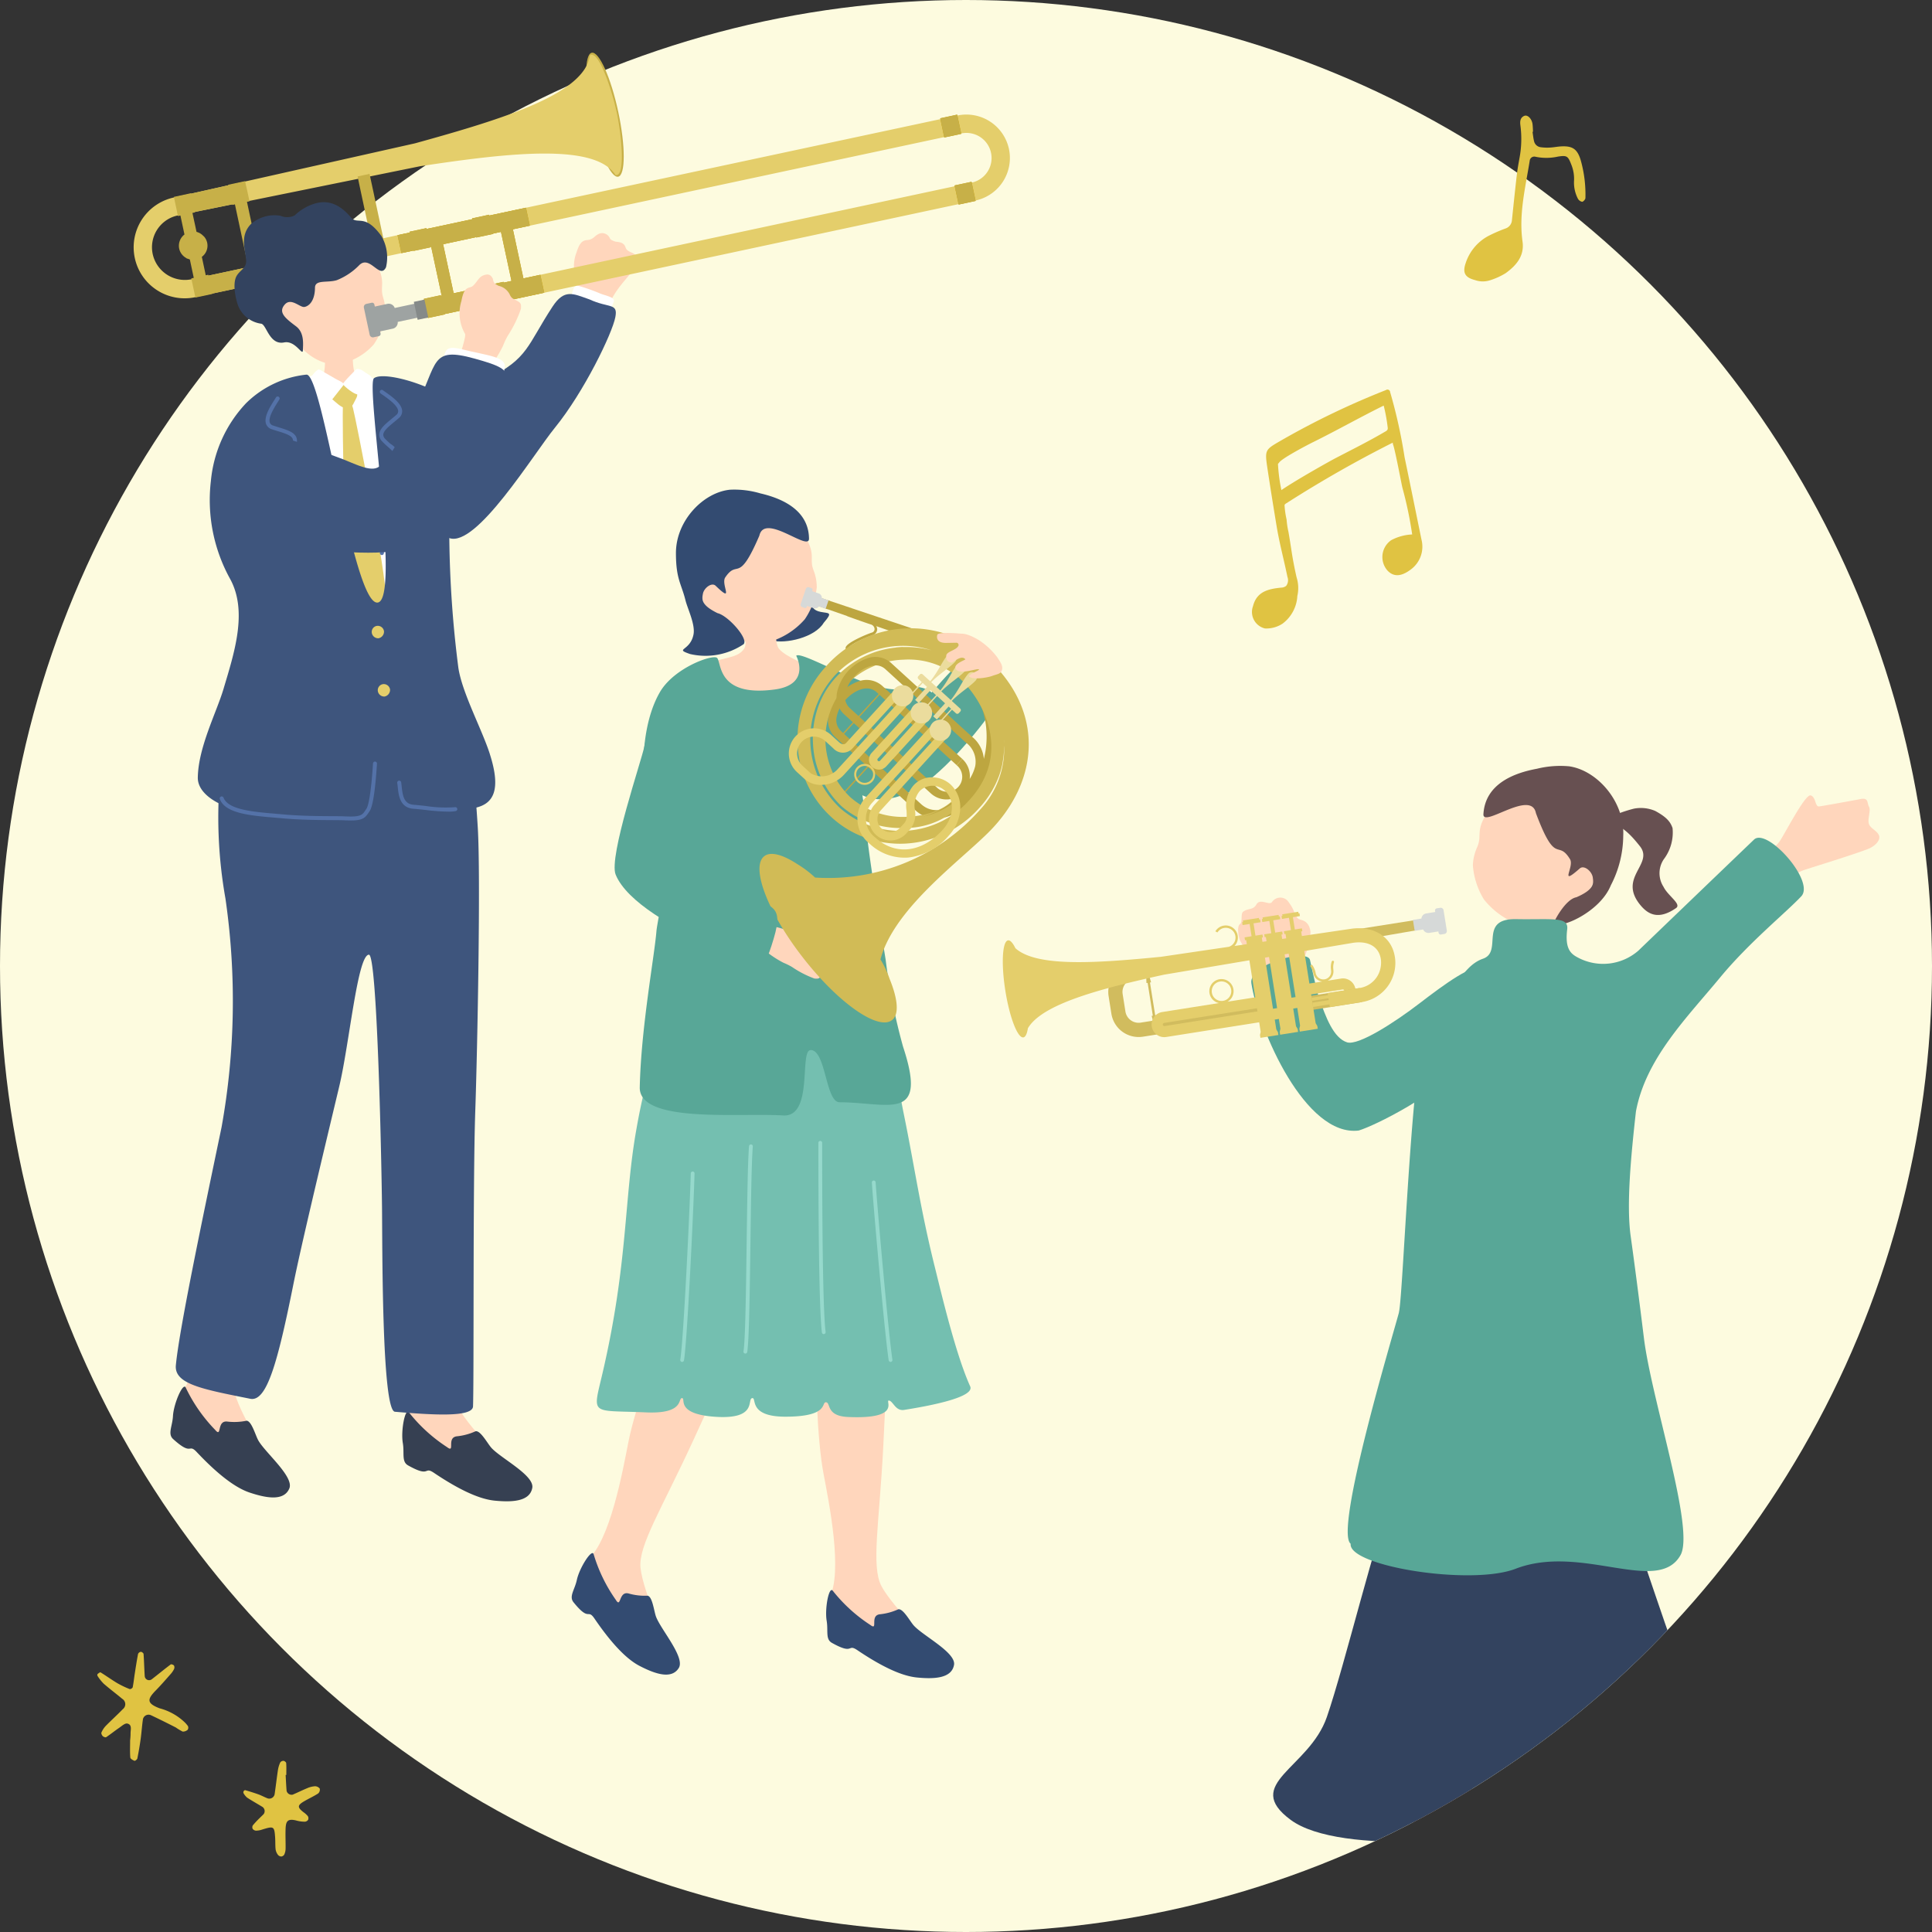 <svg xmlns="http://www.w3.org/2000/svg" xmlns:xlink="http://www.w3.org/1999/xlink" width="220" height="220" viewBox="0 0 220 220">
  <rect x="0" y="0" width="220" height="220" fill="#333333" stroke="none"/>
  <defs>
    <clipPath id="clip-path">
      <rect id="長方形_93175" data-name="長方形 93175" width="220" height="220" transform="translate(25.904 -0.602)" fill="#e4e4e4"/>
    </clipPath>
    <clipPath id="clip-path-2">
      <circle id="楕円形_113" data-name="楕円形 113" cx="110" cy="110" r="110" transform="translate(24.904 -1.602)" fill="#e4e4e4"/>
    </clipPath>
  </defs>
  <g id="img" transform="translate(-25.904 0.602)" clip-path="url(#clip-path)">
    <circle id="楕円形_112" data-name="楕円形 112" cx="110" cy="110" r="110" transform="translate(25.904 -0.602)" fill="#fdfbdf"/>
    <g id="マスクグループ_19" data-name="マスクグループ 19" transform="translate(1 1)" clip-path="url(#clip-path-2)">
      <g id="グループ_67970" data-name="グループ 67970" transform="translate(139.093 85.594)">
        <path id="パス_14630" data-name="パス 14630" d="M113.03,32.567a8.015,8.015,0,0,0,.92-3.316c-.207-1.484-1.216-1.275-1.435-1.52-.5-.557-.311-.935-1.19-2.032a1.138,1.138,0,0,0-1.755.147c-.3.452-1.358-.464-1.782.283-.39.687-.947.393-1.523.84-.288.224-.035,1.171-.343,1.389-.388.274-.181,1.449,0,1.877a7.854,7.854,0,0,0,2.428,2.786,6.217,6.217,0,0,1,.913,2.438c1.089-.192,2.158-.354,3.259-.568a6.772,6.772,0,0,1,.512-2.324" transform="translate(-78.906 -10.337)" fill="#ffd6bc"/>
        <path id="パス_14631" data-name="パス 14631" d="M133,30.56c-1.146-.557-4.374,1.815-7.315,4.07-2.781,2.134-6.925,4.814-8.211,4.408-1.53-.485-2.433-2.849-3.218-5.169-.21-.623-.832-3.39-1-4.2-.276-1.37-7.022.442-6.677,2.65.84,5.357,6.173,17.524,12.233,16.76,2.008-.623,8.675-4.023,11.3-7.108,3.006-3.528,7.322-9.246,2.883-11.41" transform="translate(-78.272 -7.542)" fill="#58a797"/>
        <path id="パス_14692" data-name="パス 14692" d="M144.175,28.779a5.9,5.9,0,0,1,2.635-1.743c1.153-.369,6.687-2.084,7.378-2.462s1.192-.97.925-1.492-.982-.728-1.127-1.284.261-1.515.024-1.913-.012-1.049-.951-.868-4.2.773-4.712.842-.352-1.092-.987-1.254-3.019,4.541-3.551,5.271-8.5,8.625-4.591,9.06c2.443.273,4.515-3.58,4.957-4.156" transform="translate(-55.374 -15.227)" fill="#ffd6bc"/>
        <path id="パス_14693" data-name="パス 14693" d="M132.895,32.72a6.54,6.54,0,0,1-6.118,1.808,9.024,9.024,0,0,1-4.322-2.976,8.656,8.656,0,0,1-1.259-3.884,5.473,5.473,0,0,1,.483-2.053c.683-1.544-.437-1.856,1.694-4.745.647-.878,4.163-4.734,8.86-3.571,4.127,1.023,4.888,11.556.663,15.421" transform="translate(-67.667 -16.328)" fill="#ffd6bc"/>
        <path id="パス_14694" data-name="パス 14694" d="M127.876,22.065c-.514-2.811-6.075,1.7-5.983.093.2-3.473,3.527-4.7,6.1-5.173a11.072,11.072,0,0,1,3.663-.276c3.168.454,6.344,3.992,6.158,7.923a12.387,12.387,0,0,1-1.41,5.621c-1.249,3.1-5.849,5.047-6.518,4.36-.055-.059,1.285-2.757,2.593-2.993,2.043-.887,1.965-1.57,1.865-2.265s-.992-1.442-1.479-1.014c-2.424,2.126-.585-.2-1.113-1.058-1.432-2.333-1.584.87-3.872-5.217" transform="translate(-67.162 -16.644)" fill="#675051"/>
        <path id="パス_14695" data-name="パス 14695" d="M130.117,20.559a16.76,16.76,0,0,1,2.926-1.052,4.131,4.131,0,0,1,2.46.262c1.211.666,1.7,1.173,1.96,1.946a5.047,5.047,0,0,1-1,3.552,2.844,2.844,0,0,0-.024,3.142c.5,1.027,2.076,1.963,1.423,2.415-1.908,1.322-3.081.788-3.958-.217-2.819-3.242,1.486-4.745-.155-6.822s-2.036-1.934-3.632-3.226" transform="translate(-61.196 -14.616)" fill="#675051"/>
        <path id="パス_14696" data-name="パス 14696" d="M131.149,81.977s-6.589,2.245-6.342,3.114,3.675,6.435,4.151,8.3c0,0-.129,5.109-1.366,7.35-1.544,2.8-2.629,5.181.538,4.652a7.787,7.787,0,0,0,6.518-5.079c.644-1.46.645-1.981,1.439-.842.254.364.687.252,1.936-.568.576-.378.407-1.379-.416-2.745-1.263-2.1-2.9-5.419-3-5.65-1.448-3.285-2.462-7.647-3.459-8.534" transform="translate(-65.052 30.744)" fill="#675051"/>
        <path id="パス_14697" data-name="パス 14697" d="M126.953,83.879s-6.461-.357-6.6.537.022,8.918.022,8.918a11.07,11.07,0,0,1-4.424,6.56c-2.56,1.91-4.534,3.632-1.432,4.458a7.786,7.786,0,0,0,8.035-1.931c1.189-1.065,1.406-1.539,1.658-.174.081.437.521.514,2,.285.682-.107.454-.849.269-2.433a44.433,44.433,0,0,1,.122-6.765c.04-3.589.889-8.237.347-9.455" transform="translate(-73.656 32.071)" fill="#675051"/>
        <path id="パス_14698" data-name="パス 14698" d="M155.5,95.941c-1.889-3.147-6.241-18.109-7.709-20.557s-1.843-22-2.441-23.513c-10.224-.021-10.719,1.522-20.944.257-3.735,7.095-.257,16.831-2.826,22.357-1.736,3.73-5.423,19.049-7.452,24.926s-9.695,7.595-4.115,11.722,24.22,2.448,29.888-.21,13.361.071,17.838.7-.35-12.533-2.24-15.682" transform="translate(-77.224 8.907)" fill="#33435f"/>
        <path id="パス_14699" data-name="パス 14699" d="M118.765,75.447c.519-1.977,1.5-31.862,3.464-33.475,2.469-2.034,3.459-5.882,6.111-6.8,2.308-.8-.585-4.588,3.8-4.508,4.032.072,5.971-.324,5.79,1.154-.273,2.219.39,2.793,1.215,3.221a6.106,6.106,0,0,0,6.893-.788c1.582-1.527,9.474-9.106,13.164-12.642,1.475-1.415,6.988,4.745,5.381,6.458-1.748,1.863-5.933,5.242-9.225,9.224-3.825,4.629-8.471,9.232-9.6,15.267-.549,4.907-1.108,10.585-.6,14.21.411,2.94.937,6.969,1.506,11.589.873,7.086,5.825,21.8,4.167,24.734-2.586,4.586-11.284-1.341-18.772,1.549-5.079,1.96-19.094-.29-18.787-2.847-1.894-1.472,4.838-23.835,5.5-26.342" transform="translate(-73.659 -13.198)" fill="#58a797"/>
        <path id="パス_14720" data-name="パス 14720" d="M131.116,27.983l-.183-1.156-4.337.687-4.444.7-23.4,3.7.254,1.6,23.49-4.046,5.4-.93Z" transform="translate(-83.945 -9.258)" fill="#d1bc5e"/>
        <path id="パス_14721" data-name="パス 14721" d="M100.838,36.02l-.029-.764-.126.021-.4-2.5-.195-1.237.126-.021-.209-.735-.036.005-.1-.647-.267.043.1.647-.045.007.029.764.135-.022.581,3.68.01.059-.135.021.207.737.045-.007.012.079.267-.043-.012-.079Z" transform="translate(-83.327 -6.856)" fill="#d1bc5e"/>
        <path id="パス_14722" data-name="パス 14722" d="M115.078,34.122l-12.243,1.934-.566.09-1.3.205-.159.026a1.523,1.523,0,0,1-1.724-1.272l-.317-2a1.489,1.489,0,0,1,1.256-1.7l.157-.026-.254-1.6-.157.026a3.11,3.11,0,0,0-2.6,3.554l.317,2a3.144,3.144,0,0,0,3.577,2.619l.157-.024,14.11-2.231Z" transform="translate(-85.122 -7.122)" fill="#d1bc5e"/>
        <path id="パス_14723" data-name="パス 14723" d="M120.728,26.3a.334.334,0,0,0-.383-.278l-.39.062a.237.237,0,0,0-.2.269l.024.148-1.032.164a.654.654,0,0,0-.543.581l-.966.154.2,1.244.966-.152a.655.655,0,0,0,.7.386l1.033-.164.022.148a.236.236,0,0,0,.271.2l.39-.062a.333.333,0,0,0,.278-.381Z" transform="translate(-70.535 -9.845)" fill="#d6d9d8"/>
        <path id="パス_14724" data-name="パス 14724" d="M114.664,31.547l-1.522.24a1.175,1.175,0,0,0,.657-1.225l0-.053a1.868,1.868,0,0,1,.06-.8.135.135,0,1,0-.24-.124,1.99,1.99,0,0,0-.09.937l0,.053a.889.889,0,0,1-1.743.352,2.208,2.208,0,0,0-.38-.909.135.135,0,1,0-.195.188,2.116,2.116,0,0,1,.312.785,1.183,1.183,0,0,0,1,.89l-3.035.48.2,1.244,5.171-.818a.18.18,0,0,1,.057.355l-5.135.811.2,1.246,5.133-.811a1.44,1.44,0,1,0-.449-2.845" transform="translate(-76.155 -7.309)" fill="#e4ce6b"/>
        <rect id="長方形_106833" data-name="長方形 106833" width="6.807" height="1.619" transform="matrix(0.988, -0.156, 0.156, 0.988, 33.926, 26.374)" fill="#d1bc5e"/>
        <path id="パス_14725" data-name="パス 14725" d="M112.965,34.259l-11.5,1.817a.18.18,0,0,1-.057-.355l11.5-1.817-.2-1.246-4.072.644a1.381,1.381,0,1,0-.977.155l-6.454,1.02a1.439,1.439,0,1,0,.449,2.843l11.5-1.817Zm-6.111-1.981a1.112,1.112,0,1,1,1.272.925,1.113,1.113,0,0,1-1.272-.925" transform="translate(-83.045 -6.432)" fill="#e4ce6b"/>
        <path id="パス_14726" data-name="パス 14726" d="M114.526,39.284l-.185-.309-1.653-10.45.135-.022-.053-.33-.8.128-.223-1.4.8-.126-.052-.33-.112.017-.028-.178-1.822.288.028.178-.11.017.052.33.8-.126.221,1.4-.8.128.052.33.133-.021L112.048,36l-.462.072-1.137-7.191.135-.021-.053-.33-.8.126-.223-1.4.8-.126-.052-.33-.112.017-.028-.178-1.822.288.028.178-.11.017.052.33.8-.126.221,1.4-.8.126.052.33.133-.021,1.278,8.094-.466.074-1.278-8.1.133-.021-.052-.33-.8.126-.221-1.4.8-.126-.052-.33-.11.017-.029-.178-1.822.288.029.178-.112.017.052.33.8-.126.223,1.4-.8.126.052.33.133-.021,1.653,10.452-.083.35.053.33,2.045-.323-.053-.33-.185-.309-.176-1.113.466-.074.176,1.113-.081.35.052.33,2.045-.323-.052-.33-.186-.309-.317-2.013.462-.074.317,2.015-.081.35.052.33,2.045-.323Z" transform="translate(-78.712 -9.656)" fill="#e4ce6b"/>
        <path id="パス_14727" data-name="パス 14727" d="M134.815,30.763c-.386-2.45-2.609-3.573-5.059-3.187l-13.2,1.946a1.381,1.381,0,1,0-2.181-1.667l.24.128a1.111,1.111,0,1,1,1.311,1.632l-.414.062-.009,0v0l-7.312,1.078c-7.493.735-14.181,1.185-16.584-.977-.292-.6-.583-.933-.837-.894-.654.1-.794,2.66-.312,5.711s1.4,5.44,2.058,5.336c.243-.04.416-.419.511-1.037,1.606-2.738,8.1-4.479,15.487-6.1l21.5-3.625c1.37-.216,2.6.154,3.059,1.3l.005.016a2.605,2.605,0,0,1,.141.526,2.819,2.819,0,0,1-.005.835,2.871,2.871,0,0,1-2.39,2.459l-3.661.58.038.238-1.858.292.057.357,1.856-.293.033.205-1.856.293.078.49,1.856-.293.048.311,3.661-.578a4.505,4.505,0,0,0,3.742-5.147" transform="translate(-90.17 -8.999)" fill="#e4ce6b"/>
      </g>
    </g>
    <path id="パス_13873" data-name="パス 13873" d="M16.11,6.384a1.17,1.17,0,0,1-.081-.339A135.281,135.281,0,0,0,3.936,12.935a.623.623,0,0,0-.227.2A9.637,9.637,0,0,0,3.944,14.8a9.289,9.289,0,0,0,.214,1.42c.146.85.233,1.405.364,2.259.149.972.339,1.93.558,2.9A4.029,4.029,0,0,1,5.168,23.5,4.211,4.211,0,0,1,3.48,26.657a3.355,3.355,0,0,1-2,.545A1.929,1.929,0,0,1,.053,24.877a2.059,2.059,0,0,1,.067-.219C.543,23,1.849,22.7,3.33,22.554a.953.953,0,0,0,.565-.2,1.075,1.075,0,0,0,.146-1.017c-.427-2.08-.9-3.763-1.248-5.867-.4-2.441-.659-4.029-1.028-6.475C1.433,6.783,1.5,6.856,3.436,5.729A90.47,90.47,0,0,1,15.249.059a.306.306,0,0,1,.428.066.311.311,0,0,1,.059.168A58.286,58.286,0,0,1,17.378,7.7c.656,3.132,1.284,6.27,1.929,9.4a3.228,3.228,0,0,1-1.2,3.374c-.8.606-1.808,1.06-2.677.134a2.333,2.333,0,0,1,.215-3.293,2.386,2.386,0,0,1,.2-.159,5.639,5.639,0,0,1,2.4-.659,44.767,44.767,0,0,0-1.11-5.308c-.085-.3-.737-3.84-1.028-4.81M2.962,8.461a19.209,19.209,0,0,0,.389,2.984c1.764-1.2,5.564-3.324,6.191-3.649,1.9-.987,3.827-1.945,5.666-3.031a.509.509,0,0,0,.229-.209.486.486,0,0,0,.018-.248A18.96,18.96,0,0,0,15,1.825c-2.64,1.3-5.367,2.842-8.006,4.146-.818.4-3.663,1.911-3.9,2.345-.008.016-.12.132-.13.145" transform="translate(168.467 43.759)" fill="#e0c342"/>
    <path id="パス_13874" data-name="パス 13874" d="M10.145,1.951c0,.358-.024.717.006,1.072a.885.885,0,0,0,.63.8,5.328,5.328,0,0,0,1.054.208c.43.046.868.023,1.3.07,1.275.138,1.756.6,1.928,1.922a14.315,14.315,0,0,1-.148,4.318c-.026.151-.309.381-.439.36a.716.716,0,0,1-.42-.429,3.993,3.993,0,0,1-.1-2.14,4.328,4.328,0,0,0-.012-1.716c-.24-1.109-.308-1.221-1.379-1.228A6.087,6.087,0,0,1,10.021,4.8a.52.52,0,0,0-.7.333c-.956,2.941-2.2,5.805-2.254,8.978-.027,1.664-1.142,2.594-2.479,3.265a7.916,7.916,0,0,1-1.873.514A2.692,2.692,0,0,1,1.036,17.6c-1.048-.457-1.3-1.017-.764-2.044a5.4,5.4,0,0,1,3.012-2.667,17.341,17.341,0,0,1,2.089-.547,1.073,1.073,0,0,0,.885-.83c.447-1.674.893-3.349,1.359-5.018.174-.624.392-1.237.605-1.85a11.75,11.75,0,0,0,.674-3.6c.01-.422.077-.9.6-1.035.4-.106.807.456.787,1.078-.009.288-.051.575-.078.862l-.064,0" transform="translate(190.089 14.071) rotate(-9)" fill="#e0c342"/>
    <g id="グループ_67971" data-name="グループ 67971" transform="translate(41.118 5.398)">
      <path id="パス_14633" data-name="パス 14633" d="M33.6,19.328c-.286.661-.7,2.179-1.437,2.5-.883.38-3.364-1.09-3.354-1.529.014-.581,1.033-2.488.882-2.761a4.222,4.222,0,0,1-.143-3.445c.523-1.706,1.089-1.259,1.6-1.475.449-.186.514-.457,1.009-.657a.956.956,0,0,1,1.159.485c.088.216.273.3.618.419.236.081.982-.012,1.187.664.141.468.654.528.968.745.5.34.192.832.095,1.375s-1.23,1.637-1.96,2.679a8.382,8.382,0,0,0-.628,1" transform="translate(20.894 8.636)" fill="#ffd6bc"/>
      <path id="パス_14634" data-name="パス 14634" d="M33.77,17.213c-.5,1.235-.433,1.435-1.608,1.014s-3.7-.952-3.313-1.6.233-1.461,1.052-1.194a21.042,21.042,0,0,1,2.3.818c.561.254,1.793.416,1.572.959" transform="translate(20.898 11.158)" fill="#fff"/>
      <path id="パス_14635" data-name="パス 14635" d="M38.281,16.531c-1.851-.647-2.83-1.23-4.186.837-2.9,4.429-2.759,5.916-7.367,8.178C20.81,28.45,17.863,28.4,19,30.491c.7,1.3.15,12.1,3.351,13.23,3.088,1.092,9.564-9.558,12-12.548,3.354-4.124,6.548-10.77,6.9-12.614.316-1.655-.7-.982-2.962-2.027" transform="translate(13.605 11.554)" fill="#3e557d"/>
      <path id="パス_14636" data-name="パス 14636" d="M33.523,6.74c.833,3.9.83,7.2-.007,7.381s-2.189-2.836-3.023-6.734-.83-7.2.007-7.379,2.189,2.835,3.023,6.732" transform="translate(21.666 -0.001)" fill="#c7b048"/>
      <path id="パス_14637" data-name="パス 14637" d="M12.754,12.671S42.255,6.885,43.185.82c1.682,2.314,2.359,8.257,2.359,8.257S44.4,4.79,43.173,4.238c-5.131,2.935-16.824,5.885-24.127,7.407-3.618.752-6.292,1.027-6.292,1.027" transform="translate(9.251 0.595)" fill="#fcd77b"/>
      <path id="パス_14638" data-name="パス 14638" d="M4.875,15.192l.072.34a2.357,2.357,0,0,1-2.521-.614s.644.661,2.448.274" transform="translate(1.761 10.82)" fill="#fcd77b"/>
      <rect id="長方形_106830" data-name="長方形 106830" width="24.062" height="0.348" transform="translate(4.693 16.924) rotate(-12.036)" fill="#fcd77b"/>
      <path id="パス_14639" data-name="パス 14639" d="M4.617,9.812l.072.34A4.994,4.994,0,0,0,.537,16.128a4.238,4.238,0,0,0,1.9,3.033A4.091,4.091,0,0,1,.211,16.2,5.389,5.389,0,0,1,4.617,9.812" transform="translate(0.077 7.115)" fill="#fcd77b"/>
      <rect id="長方形_106831" data-name="長方形 106831" width="89.182" height="0.348" transform="translate(6.632 25.99) rotate(-12.036)" fill="#fcd77b"/>
      <rect id="長方形_106832" data-name="長方形 106832" width="64.02" height="0.348" transform="translate(32.877 28.402) rotate(-12.036)" fill="#fcd77b"/>
      <path id="パス_14641" data-name="パス 14641" d="M55.344,11.1a3.208,3.208,0,0,0,2.441-3.7,2.688,2.688,0,0,0-1.23-1.969,2.752,2.752,0,0,1,1.435,1.925,3.6,3.6,0,0,1-2.574,4.086Z" transform="translate(40.143 3.937)" fill="#fcd77b"/>
      <path id="パス_14642" data-name="パス 14642" d="M99.676,10.86A4.956,4.956,0,0,0,93.8,7.054L6.589,25.7l.16.756-.16-.756a3.745,3.745,0,0,1-4.417-2.885,3.7,3.7,0,0,1,2.862-4.382l27.573-5.6c10.576-1.617,19.964-2.574,22.269,1,1.194.216.659-4.721.135-7.148C54.493,4.278,52.968-.47,51.964.2,51.355,4.568,42.357,7.373,32.05,10.22L4.6,16.384A5.806,5.806,0,1,0,7.026,27.741l-.166-.776.166.776L94.238,9.1a2.859,2.859,0,0,1,1.2,5.592l.154.718-.154-.718L32.888,28.062l.167.783L33,28.859l.109.511.059-.014.159.749L95.87,16.735l-.16-.749.16.749a4.954,4.954,0,0,0,3.806-5.875" transform="translate(0 0.1)" fill="#e4ce6b"/>
      <path id="パス_14643" data-name="パス 14643" d="M33.678,17.869l-1.925.412-1.2-5.594,1.925-.411-.166-.778-.109-.511-.043-.2-.072-.342-.047-.216-4.177.892-.019-.093-1.931.412.019.093-5.207,1.115-.021-.095-1.931.412.021.095-1.379.293L17.86,15.4l1.377-.293.009.041,1.931-.412-.009-.043.078-.016,1.2,5.592-.078.017-.021-.093-1.929.412.466,2.183,1.931-.414-.01-.043,5.209-1.115.009.045,1.931-.412-.009-.045,4.175-.892Zm-7.293-4.244,1.931-.412-.009-.043.887-.19,1.2,5.592-.887.192-.021-.093-1.931.412.021.093-3.768.8-1.2-5.592,3.768-.806Z" transform="translate(12.637 7.423)" fill="#cea400"/>
      <path id="パス_14644" data-name="パス 14644" d="M56.58,10.7,56.4,9.862l-.109-.512-.045-.209,0,0-.131-.618-1.931.412.178.832.05.236.238,1.113Z" transform="translate(39.301 6.179)" fill="#cea400"/>
      <path id="パス_14645" data-name="パス 14645" d="M55.633,6.273l-.192-.9-.109-.511-.045-.209-.028-.133-.093-.433L53.237,4.5l.048.224.045.21L53.7,6.686Z" transform="translate(38.614 2.968)" fill="#cea400"/>
      <path id="パス_14646" data-name="パス 14646" d="M33.678,17.869l-1.925.412-1.2-5.594,1.925-.411-.166-.778-.109-.511-.043-.2-.072-.342-.047-.216-4.177.892-.019-.093-1.931.412.019.093-5.207,1.115-.021-.095-1.931.412.021.095-1.379.293L17.86,15.4l1.377-.293.009.041,1.931-.412-.009-.043.078-.016,1.2,5.592-.078.017-.021-.093-1.929.412.466,2.183,1.931-.414-.01-.043,5.209-1.115.009.045,1.931-.412-.009-.045,4.175-.892Zm-7.293-4.244,1.931-.412-.009-.043.887-.19,1.2,5.592-.887.192-.021-.093-1.931.412.021.093-3.768.8-1.2-5.592,3.768-.806Z" transform="translate(12.637 7.423)" fill="#c7b048"/>
      <path id="パス_14647" data-name="パス 14647" d="M56.58,10.7,56.4,9.862l-.109-.512-.045-.209,0,0-.131-.618-1.931.412.178.832.05.236.238,1.113Z" transform="translate(39.301 6.179)" fill="#c7b048"/>
      <path id="パス_14648" data-name="パス 14648" d="M55.633,6.273l-.192-.9-.109-.511-.045-.209-.028-.133-.093-.433L53.237,4.5l.048.224.045.21L53.7,6.686Z" transform="translate(38.614 2.968)" fill="#c7b048"/>
      <path id="パス_14649" data-name="パス 14649" d="M11.3,20.409l1.931-.414-.3-1.392,0-.014-.05-.235-.067-.314-.048-.226-.285.06-1.5-7.039.285-.062-.321-1.5L10.876,9l-.11-.521-1.931.414.014.066L4.6,9.908l-.012-.05-1.929.412.083.4.036.167.216,1.008L3,11.9l.119.554.283-.06.461,2.16a1.617,1.617,0,0,0-.6,1.617,1.6,1.6,0,0,0,.828,1.075c-.024-.01-.053-.01-.078-.022a1.676,1.676,0,0,0,.343.129c.041.012.076.036.119.047l.447,2.093-.283.06.048.226.021.095.4,1.86,1.931-.412-.009-.04,4.26-.909ZM6.571,19.137l-.285.06L5.84,17.1a1.579,1.579,0,0,0,.3-2.257,1.638,1.638,0,0,0-.157-.152,1.592,1.592,0,0,0-.369-.283c-.029-.017-.05-.05-.081-.064.022.014.036.04.059.053a1.644,1.644,0,0,0-.357-.143l-.15-.7L4.77,12.1l.285-.062-.012-.057,4.267-.871.016.074.283-.06.176.823,1.329,6.218-.283.06.021.1-4.258.911Z" transform="translate(1.929 6.148)" fill="#c7b048"/>
      <path id="パス_14650" data-name="パス 14650" d="M17.735,15.438l-1.2-5.623-.3-1.387L16.144,8l-.725.155-.086.019-.55.117.048.228.2.951,1.337,6.26.188-.04.238-.052Z" transform="translate(10.723 5.801)" fill="#c7b048"/>
      <path id="パス_14651" data-name="パス 14651" d="M18.04,19.269c-.2,0-2.828.179-3.076.155-.1.423.012,2.781-.283,3.275-.671,1.13-2.488.94-3.335,1.522-.909.623-1.91,1.888-1.81,2.937.01,1.458.112,6.827.169,7.319.385,3.282,6.429,3.3,7.776,3.257,5.072-.16,8.62-1.68,8.765-6.492a11.937,11.937,0,0,0-4.17-6.951c-.635-.524-2.893-.575-3.663-1.5-.49-.592-.373-3.237-.373-3.518" transform="translate(6.912 13.976)" fill="#ffd6bc"/>
      <path id="パス_14652" data-name="パス 14652" d="M23.5,22.871c-.2-.614-3.373-2.041-3.808-1.448a2.2,2.2,0,0,1-2.245.8c-.952-.385-1.663-.716-2-.873-.644-.3-3.742.863-4.374,1.175A14.116,14.116,0,0,0,8.739,26.48c-.06,5.2,1.161,7.405.361,12.6a14.891,14.891,0,0,1-.079,2.545C8.894,42.937,7.987,53.88,7.932,56.187c-.074,3.178,2.469,14.3,3.837,14.244s11.033.7,12.521.552,6.049-.085,6.052-.738c0-.509-.98-22.83-2.043-28.035-1.448-7.024-3.245-12.73-4.8-19.339" transform="translate(5.752 15.435)" fill="#fff"/>
      <path id="パス_14653" data-name="パス 14653" d="M13.782,22.136c.545-.207.545-.374,1.215-.119s1.308.775.913,1.47c-.381.668-.424,1.168-1.137,1.123-.585-.038-1.209-.718-1.584-1.013s-.162-1.13.594-1.461" transform="translate(9.435 15.874)" fill="#e4ce6b"/>
      <path id="パス_14654" data-name="パス 14654" d="M11.46,22.33c.3-.3.9-1.123,1.1-1.258s.2-.285.682.016,1.066.6,1.444.839c.421.262,1.178.5.951.785-.374.469-1.023,1.3-1.273,1.617-.154.2-1.187-.354-1.879-.766s-1.385-.5-1.021-1.232" transform="translate(8.24 15.169)" fill="#fff"/>
      <path id="パス_14655" data-name="パス 14655" d="M16.186,21.158c-.212-.183-.749-.416-.942-.186s-.932.942-1.159,1.234c-.214.274-.361.345-.176.531.5.506,1.48,1.2,1.68.989.338-.357.783-.769,1.021-1.085s.433-.525.435-.8c0-.228-.5-.4-.859-.685" transform="translate(10.028 15.143)" fill="#fff"/>
      <path id="パス_14656" data-name="パス 14656" d="M13.837,23.335c-.167,2.046.35,19.8.373,21.172s2.683,5.611,3.285,6.158,1.037-3.333,1.19-5.236c.178-2.222-3.39-20.347-3.713-21.527s-1.039-1.323-1.135-.566" transform="translate(10.012 16.586)" fill="#e4ce6b"/>
      <path id="パス_14657" data-name="パス 14657" d="M18.251,100.037c1.68-2.983-.035-11.272-.638-14.5-1.467-7.836,7.462-13.459,6.919-2.992-.457,8.787-1.406,13.715-.217,16.015,1.327,2.566,6.644,7.386,5.569,7.968-2.817.659-12.74-2.876-11.632-6.489" transform="translate(12.657 55.716)" fill="#ffd6bc"/>
      <path id="パス_14658" data-name="パス 14658" d="M18.5,89.782a18.089,18.089,0,0,0,4.324,3.941c1.006.764-.129-1.13,1.177-1.23a6.767,6.767,0,0,0,2.076-.569c.554-.121,1.341,1.353,1.782,1.858,1.03,1.184,4.929,3.144,4.681,4.579-.281,1.613-2.415,1.641-4.258,1.465-1.115-.107-3.149-.614-6.941-3.169-1.192-.8-.354.609-2.945-.847-.766-.431-.4-1.38-.6-2.552-.242-1.427.273-4.077.707-3.475" transform="translate(12.859 65.057)" fill="#364052"/>
      <path id="パス_14659" data-name="パス 14659" d="M3.182,97.765c2.3-2.538,2.462-11,2.586-14.282.3-7.968,10.255-11.475,7.409-1.389-2.39,8.47-4.406,13.066-3.756,15.569.726,2.8,4.846,8.675,3.67,9-2.893.019-11.787-5.625-9.909-8.9" transform="translate(2.121 55.05)" fill="#ffd6bc"/>
      <path id="パス_14660" data-name="パス 14660" d="M4.178,88.161a18.093,18.093,0,0,0,3.344,4.8c.813.968.124-1.132,1.422-.939a6.78,6.78,0,0,0,2.148-.1c.568.005,1.009,1.617,1.327,2.207.744,1.38,4.113,4.156,3.552,5.5-.631,1.511-2.719,1.066-4.477.487-1.063-.35-2.935-1.3-6.068-4.627-.983-1.047-.478.518-2.683-1.477-.652-.59-.09-1.435-.024-2.622.081-1.444,1.17-3.917,1.46-3.232" transform="translate(1.763 63.86)" fill="#364052"/>
      <path id="パス_14661" data-name="パス 14661" d="M19.982,45.31c2.748-.152,14.947-1.044,15.716.994s1.068,2.759,1.47,9.246c.347,5.619-.038,25.305-.283,32.36-.278,8.044-.136,30.516-.255,33.611-.048,1.275-4.7.968-8.891.611-1.525-.129-1.423-19.331-1.473-23.4-.076-6.215-.564-28.649-1.487-28.647-1.3,0-2.226,10.157-3.387,15.017-2.188,9.162-4.375,18.323-5.2,22.426-1.8,8.979-3.045,13.5-4.922,13.126-5.469-1.094-8.682-1.675-8.478-3.829.378-3.965,2.8-15.575,5.2-27.074a81.063,81.063,0,0,0,.445-26.068A52.9,52.9,0,0,1,7.778,50.4c.4-5.6,5.041-4.686,12.2-5.085" transform="translate(2.02 32.628)" fill="#3e557d"/>
      <path id="パス_14662" data-name="パス 14662" d="M37.491,64.453c-.9-2.817-3.149-6.946-3.584-9.81a125.449,125.449,0,0,1-1.032-14.781c0-1.627,3.068-9.9,1.793-13.822-.9-2.757-8.98-5.407-10.368-4.384-.973.716,3.068,25.252.412,25.547-2.8.311-6.244-26.1-8.107-25.954a11.474,11.474,0,0,0-6.9,3.28,14.913,14.913,0,0,0-3.982,8.849,18.546,18.546,0,0,0,2.212,11.17c2,3.709.443,8.406-.775,12.5-.794,2.669-2.874,6.636-2.924,10.088-.024,1.672,1.957,3.15,5.04,3.846,4.16.94,10.014.8,12.992.814,3.344.012,1.775-7.053,3.05-7.043,1.644.014,1.558,5.647,3.062,5.668,5.35.069,11.753,2.271,9.108-5.968" transform="translate(3.075 15.411)" fill="#3e557d"/>
      <path id="パス_14663" data-name="パス 14663" d="M20.872,53.49c-.271.01-.592.007-.977-.012-.323-.016-.833-.019-1.467-.022-1.418-.009-3.563-.021-5.543-.2-.3-.028-.612-.055-.923-.081-2.769-.231-5.633-.473-6.263-2.1a.227.227,0,1,1,.423-.164c.528,1.366,3.37,1.6,5.878,1.815.312.028.623.053.927.081,1.962.179,4.094.192,5.5.2.642,0,1.159.007,1.487.022,1.836.091,2-.164,2.341-.669.041-.06.083-.124.129-.19.293-.416.575-2.348.754-5.169a.226.226,0,1,1,.452.029c-.135,2.112-.388,4.764-.835,5.4l-.122.181c-.355.531-.619.839-1.765.883" transform="translate(4.123 33.932)" fill="#5472a8"/>
      <path id="パス_14664" data-name="パス 14664" d="M23.494,51.578a22.9,22.9,0,0,1-2.928-.2c-.468-.048-.927-.1-1.344-.131-1.52-.124-1.667-1.537-1.763-2.472-.019-.173-.035-.333-.059-.473a.227.227,0,0,1,.447-.076c.026.148.043.319.062.5.117,1.118.29,1.979,1.349,2.067.421.035.883.083,1.356.133a14.828,14.828,0,0,0,3.345.145.227.227,0,1,1,.086.445,3.757,3.757,0,0,1-.552.057" transform="translate(12.619 34.846)" fill="#5472a8"/>
      <path id="パス_14665" data-name="パス 14665" d="M17.1,40.121a.228.228,0,0,1-.2-.116c-.264-.474-2.381-3.723-3.925-6.094-.79-1.211-1.441-2.208-1.643-2.528a2.326,2.326,0,0,1,.1-2.614,7.906,7.906,0,0,0,.343-.763.643.643,0,0,0,.012-.523c-.192-.39-.932-.616-1.715-.856-.209-.064-.423-.129-.633-.2a1,1,0,0,1-.671-.612c-.281-.792.457-1.957.947-2.728.069-.109.131-.207.179-.288a.226.226,0,0,1,.388.233c-.05.085-.114.185-.186.3-.386.611-1.108,1.748-.9,2.333A.558.558,0,0,0,9.582,26c.207.069.418.135.623.2.918.281,1.71.523,1.989,1.089a1.08,1.08,0,0,1,.005.88,8.313,8.313,0,0,1-.361.806c-.38.773-.656,1.332-.124,2.172.2.319.851,1.313,1.639,2.522,1.548,2.376,3.67,5.631,3.942,6.12a.226.226,0,0,1-.088.307.23.23,0,0,1-.105.029" transform="translate(6.315 16.459)" fill="#5472a8"/>
      <path id="パス_14666" data-name="パス 14666" d="M16.591,41.054a.226.226,0,0,0,.143-.185c.064-.54.776-4.35,1.3-7.133.266-1.42.485-2.59.549-2.962A2.325,2.325,0,0,0,17.488,28.4a7.835,7.835,0,0,1-.609-.575.64.64,0,0,1-.21-.478c.028-.433.626-.925,1.258-1.446.169-.138.34-.281.507-.426a1,1,0,0,0,.386-.821c-.043-.84-1.171-1.634-1.917-2.16-.107-.074-.2-.14-.276-.2a.227.227,0,0,0-.271.364c.079.059.176.128.286.2.592.418,1.693,1.192,1.725,1.812a.561.561,0,0,1-.231.457c-.164.143-.333.281-.5.418-.742.611-1.38,1.139-1.422,1.767a1.072,1.072,0,0,0,.331.816,8.6,8.6,0,0,0,.64.606c.649.569,1.116.982.947,1.96-.066.373-.285,1.539-.549,2.957-.523,2.788-1.237,6.608-1.3,7.162a.226.226,0,0,0,.2.252.231.231,0,0,0,.109-.014" transform="translate(11.761 16.138)" fill="#5472a8"/>
      <path id="パス_14667" data-name="パス 14667" d="M17.113,38.46a.772.772,0,0,1-.628.787.735.735,0,0,1-.757-.585.7.7,0,0,1,.466-.8.718.718,0,0,1,.92.6" transform="translate(11.401 27.433)" fill="#e4ce6b"/>
      <path id="パス_14668" data-name="パス 14668" d="M17.512,42.306a.772.772,0,0,1-.628.787.735.735,0,0,1-.757-.585.7.7,0,0,1,.466-.8.718.718,0,0,1,.92.6" transform="translate(11.69 30.222)" fill="#e4ce6b"/>
      <path id="パス_14669" data-name="パス 14669" d="M11.947,24.245c1.536,1.913,3.473,2.635,4.928,2.355a6.94,6.94,0,0,0,3.784-2.21A8.04,8.04,0,0,0,21.976,21a5.58,5.58,0,0,0-.252-1.924c-.454-1.486.492-1.641-1.061-4.515-.473-.873-1.116-2.831-5.079-2.317-3.483.454-10.085,6.284-3.637,12" transform="translate(6.695 8.82)" fill="#ffd6bc"/>
      <path id="パス_14670" data-name="パス 14670" d="M13.514,11.37a1.931,1.931,0,0,1-1.634.036,4.081,4.081,0,0,0-3.352.951c-1.306,1.339-.619,3-.543,4.151.057.859-.725,1.092-1.1,1.779-.487.889-.079,2.705.228,3.47A3.314,3.314,0,0,0,9.683,23.7c.619.064.927,2.469,2.623,2.134,1.325-.262,2.127,1.667,2.141.87.01-.625.195-1.963-.776-2.7-1.218-.918-2.1-1.6-1.265-2.51.721-.778,1.713.386,2.217.3.485-.083,1.184-.642,1.2-2.186.007-.964,1.392-.528,2.488-.864a7.369,7.369,0,0,0,2.55-1.708c1.216-1.215,2.352,1.686,3.049.236a4.826,4.826,0,0,0-.528-3.559c-1.915-2.633-2.7-1.208-3.468-2.115-1.094-1.3-2.365-2.034-3.975-1.615a5.628,5.628,0,0,0-2.422,1.382" transform="translate(4.831 7.159)" fill="#33435f"/>
      <path id="パス_14671" data-name="パス 14671" d="M26.449,22.77a13.965,13.965,0,0,1-1.67,2.631c-1.014.074-3.194-.549-3.238-1.011-.059-.612.773-2.742.578-3.009a4.7,4.7,0,0,1-.4-3.734c.335-1.858.911-1.33,1.337-1.739.469-.452.65-.994,1.185-1.178.44-.154.756-.147,1.021.328.121.216-.038.566.725.88a1.872,1.872,0,0,1,1.216.951c.209.473.378.493.737.682.562.3.587.392.554.975a13.867,13.867,0,0,1-1.515,3.094,8.941,8.941,0,0,0-.531,1.132" transform="translate(15.613 10.618)" fill="#ffd6bc"/>
      <path id="パス_14672" data-name="パス 14672" d="M22.672,19.643c2.992.738,5.109.844,4.86,2.108s.017,2.234-.792,2.315c-1.644.164-6.991-.744-6.408-2.307s-.071-2.712,2.34-2.117" transform="translate(14.716 14.132)" fill="#fff"/>
      <path id="パス_14673" data-name="パス 14673" d="M11.625,29.19c2.4.4,4.829,1.608,7.164,2.419,1.572.543,3.477,1.653,4.5,1.2,1.361-.606,3.037-4.21,4.415-6.919,2.547-5.005,1.6-6.919,6.67-5.514,5.735,1.587,3.7,1.762,1.009,8.342-2.088,5.1-5.6,11.739-9.3,13.326-2.393,1.025-11.555,0-13.351-.466-5.088-1.327-7.326-6.025-6.415-8.96,1-3.207,3.318-3.759,5.309-3.428" transform="translate(4.438 14.453)" fill="#3e557d"/>
      <path id="パス_14674" data-name="パス 14674" d="M21.344,18.2l-.107-.5-.016-.071L21,16.613l-2.288.49a.724.724,0,0,0-.826-.471l-1.441.309-.05-.233a.259.259,0,0,0-.309-.2l-.6.128a.369.369,0,0,0-.285.438l.659,3.081a.37.37,0,0,0,.438.285l.6-.129A.261.261,0,0,0,17.1,20l-.05-.233,1.441-.309a.723.723,0,0,0,.562-.768Z" transform="translate(11.022 11.967)" fill="#9ea3a2"/>
      <path id="パス_14675" data-name="パス 14675" d="M20.141,18.338l-.269-1.256v0l-.043-.2-.072-.34-.052-.247-1.211.259.169.79.107.506.16.749Z" transform="translate(13.414 11.818)" fill="#858a89"/>
    </g>
    <g id="グループ_67975" data-name="グループ 67975" transform="translate(36.985 187.492)">
      <path id="パス_14728" data-name="パス 14728" d="M3.735,10.094a6.633,6.633,0,0,0,.051-.779C3.773,8.892,4,8.3,3.415,8.169c-.264-.06-.643.292-.943.5-.5.338-.964.72-1.464,1.052-.076.05-.3-.034-.391-.123s-.193-.306-.15-.4A2.564,2.564,0,0,1,.95,8.449C1.586,7.8,2.265,7.19,2.9,6.535a.713.713,0,0,0-.054-1.176c-.7-.584-1.433-1.131-2.12-1.73A5.127,5.127,0,0,1,.028,2.75a.227.227,0,0,1,0-.217c.1-.086.286-.225.344-.189.644.394,1.257.839,1.9,1.225a10.841,10.841,0,0,0,1.42.677.4.4,0,0,0,.338-.2c.1-.517.155-1.043.236-1.565.116-.748.231-1.5.375-2.24A.411.411,0,0,1,4.961,0c.107,0,.3.151.306.247.061.83.077,1.664.131,2.495a.5.5,0,0,0,.822.372c.715-.555,1.414-1.132,2.138-1.676.064-.048.308.035.375.127a.472.472,0,0,1,.005.4,2.407,2.407,0,0,1-.381.561c-.553.626-1.1,1.262-1.684,1.857-.98,1-1.105,1.474.43,2.054A6.532,6.532,0,0,1,9.875,7.956a3.161,3.161,0,0,1,.444.5.443.443,0,0,1-.027.419.793.793,0,0,1-.573.209,5.5,5.5,0,0,1-.775-.465C8,8.138,7.049,7.662,6.089,7.211a.656.656,0,0,0-.891.452c-.111.748-.158,1.506-.261,2.255s-.229,1.488-.377,2.226c-.023.113-.258.292-.327.266-.186-.071-.463-.226-.475-.368-.053-.6-.022-1.21-.022-1.947" transform="translate(0 0)" fill="#e0c342"/>
      <path id="パス_14729" data-name="パス 14729" d="M218.979,178.931c.035.6.059,1.211.11,1.814a.587.587,0,0,0,.692.428c.557-.235,1.1-.509,1.658-.737a2.6,2.6,0,0,1,.879-.219.693.693,0,0,1,.547.27.588.588,0,0,1-.178.548c-.508.329-1.065.581-1.589.886-.794.462-.8.7-.078,1.256a2.37,2.37,0,0,1,.489.446.471.471,0,0,1,.028.416.481.481,0,0,1-.361.212,3.551,3.551,0,0,1-.9-.111c-1.208-.328-1.286.165-1.309,1.149-.016.684.019,1.368.007,2.052a1.69,1.69,0,0,1-.15.652.464.464,0,0,1-.343.224.518.518,0,0,1-.38-.193,1.388,1.388,0,0,1-.263-.608c-.05-.452-.024-.911-.055-1.366-.088-1.285-.15-1.315-1.514-.89a2.182,2.182,0,0,1-.664.113.516.516,0,0,1-.377-.2.434.434,0,0,1,.012-.4,11.1,11.1,0,0,1,.763-.818c.158-.162.329-.312.482-.477a.582.582,0,0,0-.131-.8c-.582-.359-1.183-.689-1.755-1.063a1.778,1.778,0,0,1-.418-.515.257.257,0,0,1,.017-.22c.033-.057.131-.132.177-.119.5.147,1,.3,1.486.473.355.129.69.313,1.042.453a.617.617,0,0,0,.83-.523c.134-.9.234-1.808.372-2.708a3.244,3.244,0,0,1,.264-.859.449.449,0,0,1,.373-.173c.111.01.292.154.3.248.032.451.014.906.014,1.36h-.075" transform="translate(-197.534 -164.907)" fill="#e0c342"/>
    </g>
    <g id="グループ_67974" data-name="グループ 67974" transform="translate(91.011 55.133)">
      <path id="パス_14632" data-name="パス 14632" d="M76.118,29.14c-1.51-.873-2.265-1.548-3.794.033-3.275,3.38-3.4,4.7-7.8,5.908-5.65,1.548-8.216,1.013-7.576,3.028.4,1.254,2.236,3.578,4.841,5.1,2.514,1.468,5.821.262,8.445-1.943,3.616-3.04,7.514-8.309,8.13-9.86.552-1.392-.452-.977-2.248-2.265" transform="translate(-29.055 -8.572)" fill="#58a797"/>
      <path id="パス_14676" data-name="パス 14676" d="M60.344,27.551c-1,1.668-4.324,2.428-5.933,2.008-3.439-.894,1.963-4.408,2.177-5.883.155-1.08,1.04-.845,2.26.49.378.414-.511,1.808,1.147,2.139.935.186,1.442-.022.349,1.246" transform="translate(-31.656 -12.363)" fill="#334b71"/>
      <path id="パス_14677" data-name="パス 14677" d="M57.911,25.2c-.21,0-2.976.214-3.24.192-.1.445.036,2.93-.267,3.451-.7,1.2-2.614,1.014-3.5,1.634-.951.663-1.993,2-1.881,3.109.024,1.536.178,7.191.243,7.709.435,3.452,6.8,3.42,8.219,3.363,5.343-.214,9.067-1.848,9.177-6.915-.288-2.119-2.115-4.543-4.707-6.648-.673-.547-2.8-1.22-3.62-2.191-.519-.618-.421-3.406-.423-3.7" transform="translate(-34.742 -10.763)" fill="#ffd6bc"/>
      <path id="パス_14678" data-name="パス 14678" d="M51.357,31.949a6.187,6.187,0,0,0,5.706,1.976A8.524,8.524,0,0,0,61.276,31.3a8.2,8.2,0,0,0,1.361-3.616,5.22,5.22,0,0,0-.367-1.962c-.58-1.489.492-1.736-1.4-4.558-.573-.857-3.73-4.657-8.219-3.761-3.946.787-5.124,10.711-1.3,14.548" transform="translate(-34.738 -16.519)" fill="#ffd6bc"/>
      <path id="パス_14679" data-name="パス 14679" d="M57.118,22.087c.607-2.635,5.668,1.874,5.652.349-.036-3.29-3.13-4.6-5.538-5.155a10.432,10.432,0,0,0-3.449-.419c-3.016.29-6.17,3.5-6.166,7.221,0,2.966.619,3.482,1.087,5.374.242.971,1.134,2.75.914,3.885-.374,1.936-2.252,1.592-.383,2.234a7.777,7.777,0,0,0,6.077-1.115c.623-.578-1.744-3.264-2.955-3.542-1.893-.927-1.791-1.57-1.665-2.222s1-1.32,1.442-.9c2.2,2.115.561-.162,1.1-.951,1.454-2.143,1.46.892,3.887-4.764" transform="translate(-35.754 -16.833)" fill="#334b71"/>
      <path id="パス_14680" data-name="パス 14680" d="M56.827,76.843c.019-5.966.247-11.092.4-11.677,0,0,8.42-.433,8.352,1.3-.021.533-.178,4.931-.405,10.5-.178,4.36-.4,9.438-.633,13.953-.449,8.64-1.382,13.483-.214,15.744,1.3,2.522,6.532,7.26,5.476,7.833-2.771.647-12.524-2.828-11.436-6.379,1.651-2.933-.034-11.082-.628-14.256-.73-3.9-.93-10.906-.911-17.026" transform="translate(-29.075 18.189)" fill="#ffd6bc"/>
      <path id="パス_14681" data-name="パス 14681" d="M58.291,89.56a17.819,17.819,0,0,0,4.249,3.873c.99.752-.126-1.111,1.158-1.208a6.656,6.656,0,0,0,2.039-.561c.545-.119,1.318,1.33,1.753,1.827,1.013,1.163,4.846,3.088,4.6,4.5-.276,1.586-2.374,1.615-4.186,1.442-1.1-.105-3.1-.6-6.824-3.118-1.172-.788-.347.6-2.9-.832-.752-.424-.4-1.358-.592-2.509-.238-1.4.267-4.01.7-3.416" transform="translate(-28.561 35.855)" fill="#334b71"/>
      <path id="パス_14682" data-name="パス 14682" d="M41.938,104.455c2.621-2.114,4.074-10.305,4.7-13.473C47.419,87,49.919,80.206,52.25,74.443c2.169-5.364,4.189-9.838,4.539-10.314,0,0,7.981,2.717,7.276,4.306-.214.478-1.927,4.37-4.144,9.331-1.806,4.044-3.946,8.8-5.88,13-3.616,7.859-6.277,12.012-6.028,14.543.276,2.826,3.378,9.165,2.186,9.3-2.814-.424-10.587-7.265-8.261-10.16" transform="translate(-40.185 17.473)" fill="#ffd6bc"/>
      <path id="パス_14683" data-name="パス 14683" d="M43.237,87.169a17.8,17.8,0,0,0,2.512,5.173c.642,1.065.3-1.08,1.523-.694a6.716,6.716,0,0,0,2.1.235c.549.091.732,1.724.949,2.346.511,1.454,3.359,4.664,2.609,5.883-.844,1.372-2.8.621-4.422-.21-.978-.5-2.652-1.708-5.185-5.423-.8-1.166-.543.428-2.379-1.846-.543-.671.133-1.408.378-2.55.3-1.389,1.734-3.623,1.912-2.914" transform="translate(-40.742 34.086)" fill="#334b71"/>
      <path id="パス_14684" data-name="パス 14684" d="M65.5,51.287c7.29-.14,9.249.017,10.167,1.791s.483,4.055,1.66,9.8c1.27,6.19,1.9,10.9,3.556,17.54C81.621,83.386,83.25,90.33,84.908,94c.554,1.227-4.451,2.2-7.524,2.685-.987.155-1.247-1-1.72-1.065-.528-.072,1.565,2.153-4.681,1.87-2.545-.116-1.915-1.674-2.509-1.674-.537,0,.393,1.637-4.6,1.641-4.267,0-3.24-2.174-3.773-2.114-.657.072.661,2.455-4.225,2.124-4.545-.307-3.32-2.095-3.765-2.124-.533-.036.336,1.82-4.115,1.624-6.382-.281-6.1.449-4.952-4.469,2.923-12.562,2.433-19.865,3.863-27.811A75.592,75.592,0,0,1,49.9,53.073c.452-1.549,6.375-1.61,15.6-1.786" transform="translate(-39.54 8.129)" fill="#74bfb0"/>
      <path id="パス_14685" data-name="パス 14685" d="M62.677,83.1a.214.214,0,0,1-.212-.183c-.452-2.983-1.674-16.731-1.917-20.243a.216.216,0,0,1,.2-.229.212.212,0,0,1,.229.2c.245,3.508,1.463,17.233,1.913,20.209a.216.216,0,0,1-.179.245l-.033,0" transform="translate(-26.376 16.249)" fill="#96d9cc"/>
      <path id="パス_14686" data-name="パス 14686" d="M57.631,81.83a.217.217,0,0,1-.214-.186c-.179-1.377-.4-6.241-.4-21.6a.215.215,0,0,1,.43,0c0,15.335.212,20.178.393,21.541a.218.218,0,0,1-.186.242l-.028,0" transform="translate(-28.933 14.354)" fill="#96d9cc"/>
      <path id="パス_14687" data-name="パス 14687" d="M52.29,83.876a.124.124,0,0,1-.035,0,.214.214,0,0,1-.178-.245c.21-1.306.286-6.908.359-12.326.066-4.758.126-9.253.271-11.044a.221.221,0,0,1,.231-.2.216.216,0,0,1,.2.231c-.145,1.775-.207,6.263-.271,11.015-.072,5.433-.148,11.052-.364,12.388a.215.215,0,0,1-.212.181" transform="translate(-32.521 14.521)" fill="#96d9cc"/>
      <path id="パス_14688" data-name="パス 14688" d="M48.117,83.529a.123.123,0,0,1-.035,0,.214.214,0,0,1-.178-.245C48.292,80.9,49.018,65.4,49.1,62.056a.228.228,0,0,1,.219-.209.217.217,0,0,1,.21.219c-.081,3.351-.811,18.892-1.2,21.282a.215.215,0,0,1-.212.181" transform="translate(-35.548 15.818)" fill="#96d9cc"/>
      <path id="パス_14689" data-name="パス 14689" d="M75.214,72.355a68.875,68.875,0,0,1-1.984-9.921c-.787-4.91-2.21-13.537-2.371-16.75-.076-1.513-1.624-6.808,1.329-7.117,9.8-1.025,8.254-8.456,3.012-7-3.159.873-11.47-4.389-12.152-3.734,0,0,1.753,3.28-2.467,3.846-6.658.89-6-3.159-6.56-3.608-.514-.414-4.905,1.134-6.511,3.932-2.723,4.738-2.017,12.8-.645,14.586,2.428,3.159.386,11.134.266,12.609-.24,2.924-1.755,11.015-1.9,17.778-.09,4.137,11.32,2.892,16.316,3.206,3.516.219,1.81-7.447,3.152-7.447,1.732,0,1.691,5.935,3.276,5.942,5.637.026,10.1,2.338,7.241-6.318" transform="translate(-37.488 -8.898)" fill="#58a797"/>
      <path id="パス_14690" data-name="パス 14690" d="M56.6,44.73a.812.812,0,0,1-.516.926.777.777,0,0,1-.889-.476.735.735,0,0,1,.347-.911.756.756,0,0,1,1.058.461" transform="translate(-30.292 3.004)" fill="#e6d280"/>
      <path id="パス_14691" data-name="パス 14691" d="M56.695,47.725a.812.812,0,0,1-.516.927.777.777,0,0,1-.889-.476.735.735,0,0,1,.347-.911.756.756,0,0,1,1.058.461" transform="translate(-30.222 5.177)" fill="#e6d280"/>
      <path id="パス_14700" data-name="パス 14700" d="M55.647,49.82a11.867,11.867,0,0,1-2.174-1.442c-.045-.851.514-2.664.9-2.693.514-.04,2.283.694,2.509.535a3.936,3.936,0,0,1,3.131-.267c1.549.312,1.1.783,1.432,1.147.371.4.821.562.966,1.013.121.371.11.635-.292.849-.183.1-.473-.04-.749.592a1.576,1.576,0,0,1-.816,1c-.4.166-.419.307-.583.6-.257.466-.338.485-.826.447a11.568,11.568,0,0,1-2.562-1.322,7.438,7.438,0,0,0-.939-.464" transform="translate(-31.509 4.092)" fill="#ffd6bc"/>
      <path id="パス_14701" data-name="パス 14701" d="M73.742,29.491,58.359,24.34l0-.01-.2-.067,0,.012L57.339,24l-.312.913.818.285,0,.012.2.067,0-.01,2.236.78c.012.009.017.022.031.028s1.986.714,2.647.925a.582.582,0,0,1,.452.531.408.408,0,0,1-.3.4c-.63.2-2.788,1.109-2.983,1.665a.279.279,0,0,0,.028.254.152.152,0,0,0,.261-.155c.017-.041.147-.266,1.082-.745a12.779,12.779,0,0,1,1.7-.728.749.749,0,0,0,.328-.205.713.713,0,0,0,.183-.481A.759.759,0,0,0,63.6,27.2l9.765,3.406Z" transform="translate(-28.929 -11.636)" fill="#bda640"/>
      <path id="パス_14702" data-name="パス 14702" d="M59.026,24.786l-.763-.261a.4.4,0,0,0-.024-.183A.532.532,0,0,0,57.915,24l-.751-.257.035-.1a.2.2,0,0,0-.126-.255l-.266-.09a.283.283,0,0,0-.361.176l-.588,1.725a.281.281,0,0,0,.176.359l.267.091a.2.2,0,0,0,.254-.124l.035-.1.751.257a.532.532,0,0,0,.588-.21l.775.266.109-.319.005-.016.128-.376.041-.119Z" transform="translate(-29.788 -12.159)" fill="#d6d9d8"/>
      <path id="パス_14703" data-name="パス 14703" d="M76.007,32.052l-.9.321a10.271,10.271,0,0,1,.083,6.734,8.532,8.532,0,0,1-3.147,4.412c-1.4.93-2.78.939-3.784.022l-8.775-8L63.528,31.1l8.775,8,.473-.519.04-.043.131-.145-9.094-8.3a2.69,2.69,0,0,0-2.579-.581A5.321,5.321,0,0,0,57.7,33.439a2.686,2.686,0,0,0,.818,2.514l3.609,3.29L59.065,42.6l.109.1,3.059-3.356,5.38,4.907c1.335,1.218,3.188,1.242,4.959.067a7.548,7.548,0,0,0,1.406-1.22A10.343,10.343,0,0,0,76.1,39.411a11.217,11.217,0,0,0-.088-7.359M59.373,35.439l-.212-.193a1.715,1.715,0,0,1-.519-1.648,4.023,4.023,0,0,1,1.025-1.948c.977-1.07,2.5-1.789,3.54-.84l.212.193Z" transform="translate(-28.476 -7.709)" fill="#bda640"/>
      <path id="パス_14704" data-name="パス 14704" d="M78.419,28.838a12.888,12.888,0,0,0-17.845,1.651,12.221,12.221,0,0,0-3.111,8.5,11.886,11.886,0,0,0,3.9,8.551,11.329,11.329,0,0,0,3.9,2.331,11.671,11.671,0,0,0,4.448.647A12.13,12.13,0,0,0,78.122,46.5a11.076,11.076,0,0,0,2.29-3.7l-.005.028.009-.036A9.535,9.535,0,0,0,80.8,41.4c.024-.129.036-.25.057-.376a9.486,9.486,0,0,0,.109-.956c.009-.145.014-.285.016-.424,0-.1.012-.2.01-.3a10.143,10.143,0,0,1-2.717,7.284,23.081,23.081,0,0,1-18.811,7.754,12.076,12.076,0,0,0-2.026-1.53c-1.658-1.084-3.031-1.47-3.763-.9-1.58,1.23.4,6.408,4.417,11.563s8.558,8.335,10.136,7.1c.839-.654.65-2.434-.288-4.717a10.4,10.4,0,0,0-1.033-2.188c1.611-6.1,9.831-11.724,12.907-15.1,5.469-6,5.576-13.917-1.4-19.788m-8.934-.7c-.3.012-.6.036-.9.071.038,0,.076,0,.112,0a10.8,10.8,0,0,0-6.881,3.416,9.8,9.8,0,0,0-2.081,3.59,10.707,10.707,0,0,0-.5,3.994A10.473,10.473,0,0,0,62.5,46.287a10.231,10.231,0,0,0,7.062,2.447,8.927,8.927,0,0,0,6.375-2.483l-.245-.223-.259-.235-.267-.245c-1.111,1.218-3.328,1.888-5.562,1.931a9.075,9.075,0,0,1-6.135-2.253,9.176,9.176,0,0,1-.592-12.633,9.453,9.453,0,0,1,6.665-3.019,8.945,8.945,0,0,1,6.315,2.07c3.043,2.774,5.873,8.763,1.2,13.884a10.457,10.457,0,0,1-14.738.954,10.787,10.787,0,0,1-.69-15.024A10.641,10.641,0,0,1,72.718,28.5a11.367,11.367,0,0,0-3.233-.361M80.958,38.79c0-.021,0-.045,0-.066.017.167.024.335.033.5-.005-.15-.021-.292-.031-.437" transform="translate(-31.755 -10.19)" fill="#d1bb56"/>
      <path id="パス_14705" data-name="パス 14705" d="M73.553,36.9l-9.127-8.325A2.685,2.685,0,0,0,61.846,28a5.32,5.32,0,0,0-3.577,3.918,2.686,2.686,0,0,0,.82,2.512l9.867,9a2.652,2.652,0,0,0,2.8.481c-.088.1-.157.19-.252.293l.057.052a9.2,9.2,0,0,1-3.485,1.813,8.908,8.908,0,0,0,3.613-1.7l.523.476c1.625-1.781,2.464-3.111,2.721-4.315a3.66,3.66,0,0,0-1.384-3.63m-1.02,2.6-.173.188-.076.085-.059.066-.117.128-.221.242A1.7,1.7,0,1,1,69.6,42.719l-9.867-9a1.712,1.712,0,0,1-.519-1.646,4.016,4.016,0,0,1,1.025-1.948c.975-1.07,2.5-1.789,3.54-.84l9.127,8.325A2.711,2.711,0,0,1,74,40.331a5,5,0,0,1-.626,1.448,2.649,2.649,0,0,0-.84-2.274" transform="translate(-28.06 -8.814)" fill="#bda640"/>
      <path id="パス_14706" data-name="パス 14706" d="M61.459,36.945a1.194,1.194,0,1,1-.078-1.687,1.2,1.2,0,0,1,.078,1.687m-1.592-1.453a.961.961,0,1,0,1.358-.062.962.962,0,0,0-1.358.062" transform="translate(-27.221 -3.694)" fill="#e4ce6b"/>
      <path id="パス_14707" data-name="パス 14707" d="M70.193,39.221a3.166,3.166,0,0,0-2.022-.8,2.793,2.793,0,0,0-2.177.913,3.487,3.487,0,0,0-.8,2.855c.041.7.048,1.115-.273,1.468l-.469.514a1.479,1.479,0,0,1-2.186-1.993l1.584-1.736,6.068-6.653-.193-.176-.224-.205-.29-.264L63.143,39.8l-1.584,1.736a2.436,2.436,0,0,0,3.6,3.283l.469-.514a2.705,2.705,0,0,0,.521-2.169,2.583,2.583,0,0,1,.55-2.155,2.055,2.055,0,0,1,2.847-.05c1.175,1.071,1.063,3.043-.255,4.489-2.371,2.6-5.371,2.937-7.647.861A2.669,2.669,0,0,1,61.3,41.3l1.584-1.736,6.068-6.653-.481-.44-.162-.147-.064-.059-6.068,6.653-1.584,1.736A3.6,3.6,0,0,0,61,45.986a5.786,5.786,0,0,0,4.37,1.572A7.092,7.092,0,0,0,70,45.061a4.811,4.811,0,0,0,1.311-3.083,3.53,3.53,0,0,0-1.118-2.757" transform="translate(-27.073 -5.641)" fill="#e4ce6b"/>
      <path id="パス_14708" data-name="パス 14708" d="M60.728,38.076a1.133,1.133,0,0,0,1.61-.091L67.2,32.65l-.411-.374-.007-.007L66.5,32,61.632,37.34a.176.176,0,0,1-.259.029.18.18,0,0,1,0-.264L66.24,31.77l-.707-.645L60.667,36.46a1.138,1.138,0,0,0,.06,1.617" transform="translate(-26.512 -6.467)" fill="#e4ce6b"/>
      <path id="パス_14709" data-name="パス 14709" d="M68.518,31.178l-.052-.048-.066-.059-.16-.147-.064-.059-7.564,8.292a2.422,2.422,0,0,1-3.059.449l-.9-.82a1.914,1.914,0,1,1,2.579-2.828l.9.82a1.466,1.466,0,0,0,2.157.024l.381-.418,5.247-5.752-.193-.176-.224-.205-.29-.264L61.966,35.74l-.381.418c-.3.328-.7.014-.811-.091l-.911-.83a2.87,2.87,0,0,0-3.868,4.241l0,0,.918.835a2.81,2.81,0,0,0,2.131.6A3.5,3.5,0,0,0,61.32,39.8l7.564-8.292Z" transform="translate(-30.345 -7.291)" fill="#e4ce6b"/>
      <path id="パス_14710" data-name="パス 14710" d="M68.737,32.967l-4.282-3.906a.226.226,0,0,0-.319.016l-.178.195a.226.226,0,0,0,.014.319l.38.347-1.216,1.332.109.1,1.216-1.334.492.45L63.6,31.963l.407.371,1.347-1.477.628.573-1.216,1.332.109.1L66.1,31.528l.908.828-1.347,1.479.407.371,1.347-1.479.285.259-1.216,1.334.109.1L67.8,33.086l.45.411a.225.225,0,0,0,.319-.016l.179-.195a.226.226,0,0,0-.016-.319" transform="translate(-24.499 -8.006)" fill="#ebdc9d"/>
      <path id="パス_14711" data-name="パス 14711" d="M66.495,27.835c-.64.7-1.165,2.1-2.233,3.273l.1.088c1.054-1.156,2.3-1.853,2.978-2.591a.571.571,0,0,0-.844-.769" transform="translate(-23.682 -8.988)" fill="#ebdc9d"/>
      <path id="パス_14712" data-name="パス 14712" d="M67.16,28.441c-.64.7-1.165,2.1-2.233,3.273l.1.088c1.054-1.156,2.3-1.853,2.978-2.591a.571.571,0,0,0-.844-.77" transform="translate(-23.199 -8.548)" fill="#ebdc9d"/>
      <path id="パス_14713" data-name="パス 14713" d="M67.852,29.072c-.64.7-1.165,2.1-2.233,3.273l.1.088c1.054-1.156,2.3-1.853,2.978-2.591a.571.571,0,0,0-.844-.769" transform="translate(-22.697 -8.091)" fill="#ebdc9d"/>
      <path id="パス_14714" data-name="パス 14714" d="M63.989,31.773a1.215,1.215,0,0,0-.079-1.72l0,0a1.207,1.207,0,0,0-.464-.255,1.021,1.021,0,0,0-.162-.024,1.182,1.182,0,0,0-.349-.012c-.026,0-.052-.009-.078,0,.021,0,.04.009.06.009a1.181,1.181,0,0,0-.726.367,1.217,1.217,0,0,0,.079,1.72,1.2,1.2,0,0,0,.973.293c-.021.005-.038.017-.057.021a1.24,1.24,0,0,0,.8-.393" transform="translate(-25.415 -7.463)" fill="#ebdc9d"/>
      <path id="パス_14715" data-name="パス 14715" d="M65.228,32.9a1.2,1.2,0,0,0-.545-1.977,1.021,1.021,0,0,0-.162-.024,1.18,1.18,0,0,0-.349-.012c-.026,0-.052-.009-.078,0,.021,0,.04.009.06.007a1.2,1.2,0,0,0-.726.367,1.219,1.219,0,0,0,.079,1.722,1.2,1.2,0,0,0,.971.293c-.019.005-.036.017-.055.021a1.3,1.3,0,0,0,.264-.071.876.876,0,0,0,.54-.323" transform="translate(-24.517 -6.643)" fill="#ebdc9d"/>
      <path id="パス_14716" data-name="パス 14716" d="M66.481,34.046a1.2,1.2,0,0,0-.545-1.977,1.021,1.021,0,0,0-.162-.024,1.182,1.182,0,0,0-.349-.012c-.026,0-.052-.009-.078,0,.021,0,.04.009.06.009a1.188,1.188,0,0,0-.726.366,1.219,1.219,0,0,0,.079,1.722,1.2,1.2,0,0,0,.973.293c-.021.005-.038.017-.057.021a1.21,1.21,0,0,0,.266-.071,1.245,1.245,0,0,0,.157-.043,1.19,1.19,0,0,0,.381-.28" transform="translate(-23.608 -5.815)" fill="#ebdc9d"/>
      <path id="パス_14717" data-name="パス 14717" d="M56.156,37.844c-.778,1.879-2.893,5.426-3.611,7.364-.483,1.306-1.442,2.883-1.082,3.744.483,1.151,3.471,2.614,5.714,3.815,4.144,2.217,5.763,1.454,4.5,5.676-1.427,4.774-1.539,3.069-7,.7-4.234-1.836-9.729-4.888-10.992-8.012-.818-2.02,2.985-13.081,3.271-14.608.683-3.63,3.535-7.129,6.009-6.427,3.965,1.127,4.788,3.887,3.188,7.747" transform="translate(-38.688 -7.278)" fill="#58a797"/>
      <path id="パス_14718" data-name="パス 14718" d="M71.292,29.066a8.409,8.409,0,0,0-2.108-1.981c-.833-.5-1.806-.909-2.208-.644a2.483,2.483,0,0,0-.347.267c-.569.55.409.614.209,1.027-.252.523-1.372.631-1.38,1.134-.007.416.085.68.561.773.214.041,1.135-.944,1.611-.386.076.09-1.6.564-1.009,1.211.464.5,2.164-.107,2.495-.076.457.045-1.282.6-1.025.852.405.393,2.119.1,2.6-.086s.942-.21,1.085-.588c.195-.519-.119-.933-.485-1.5" transform="translate(-22.815 -9.924)" fill="#ffd6bc"/>
      <path id="パス_14719" data-name="パス 14719" d="M67.232,26.355s-2.241-.192-2.35.159-.019.925.959.925,2.138-.05,2.138-.05l-.188-.99Z" transform="translate(-23.258 -9.964)" fill="#ffd6bc"/>
    </g>
  </g>
</svg>

